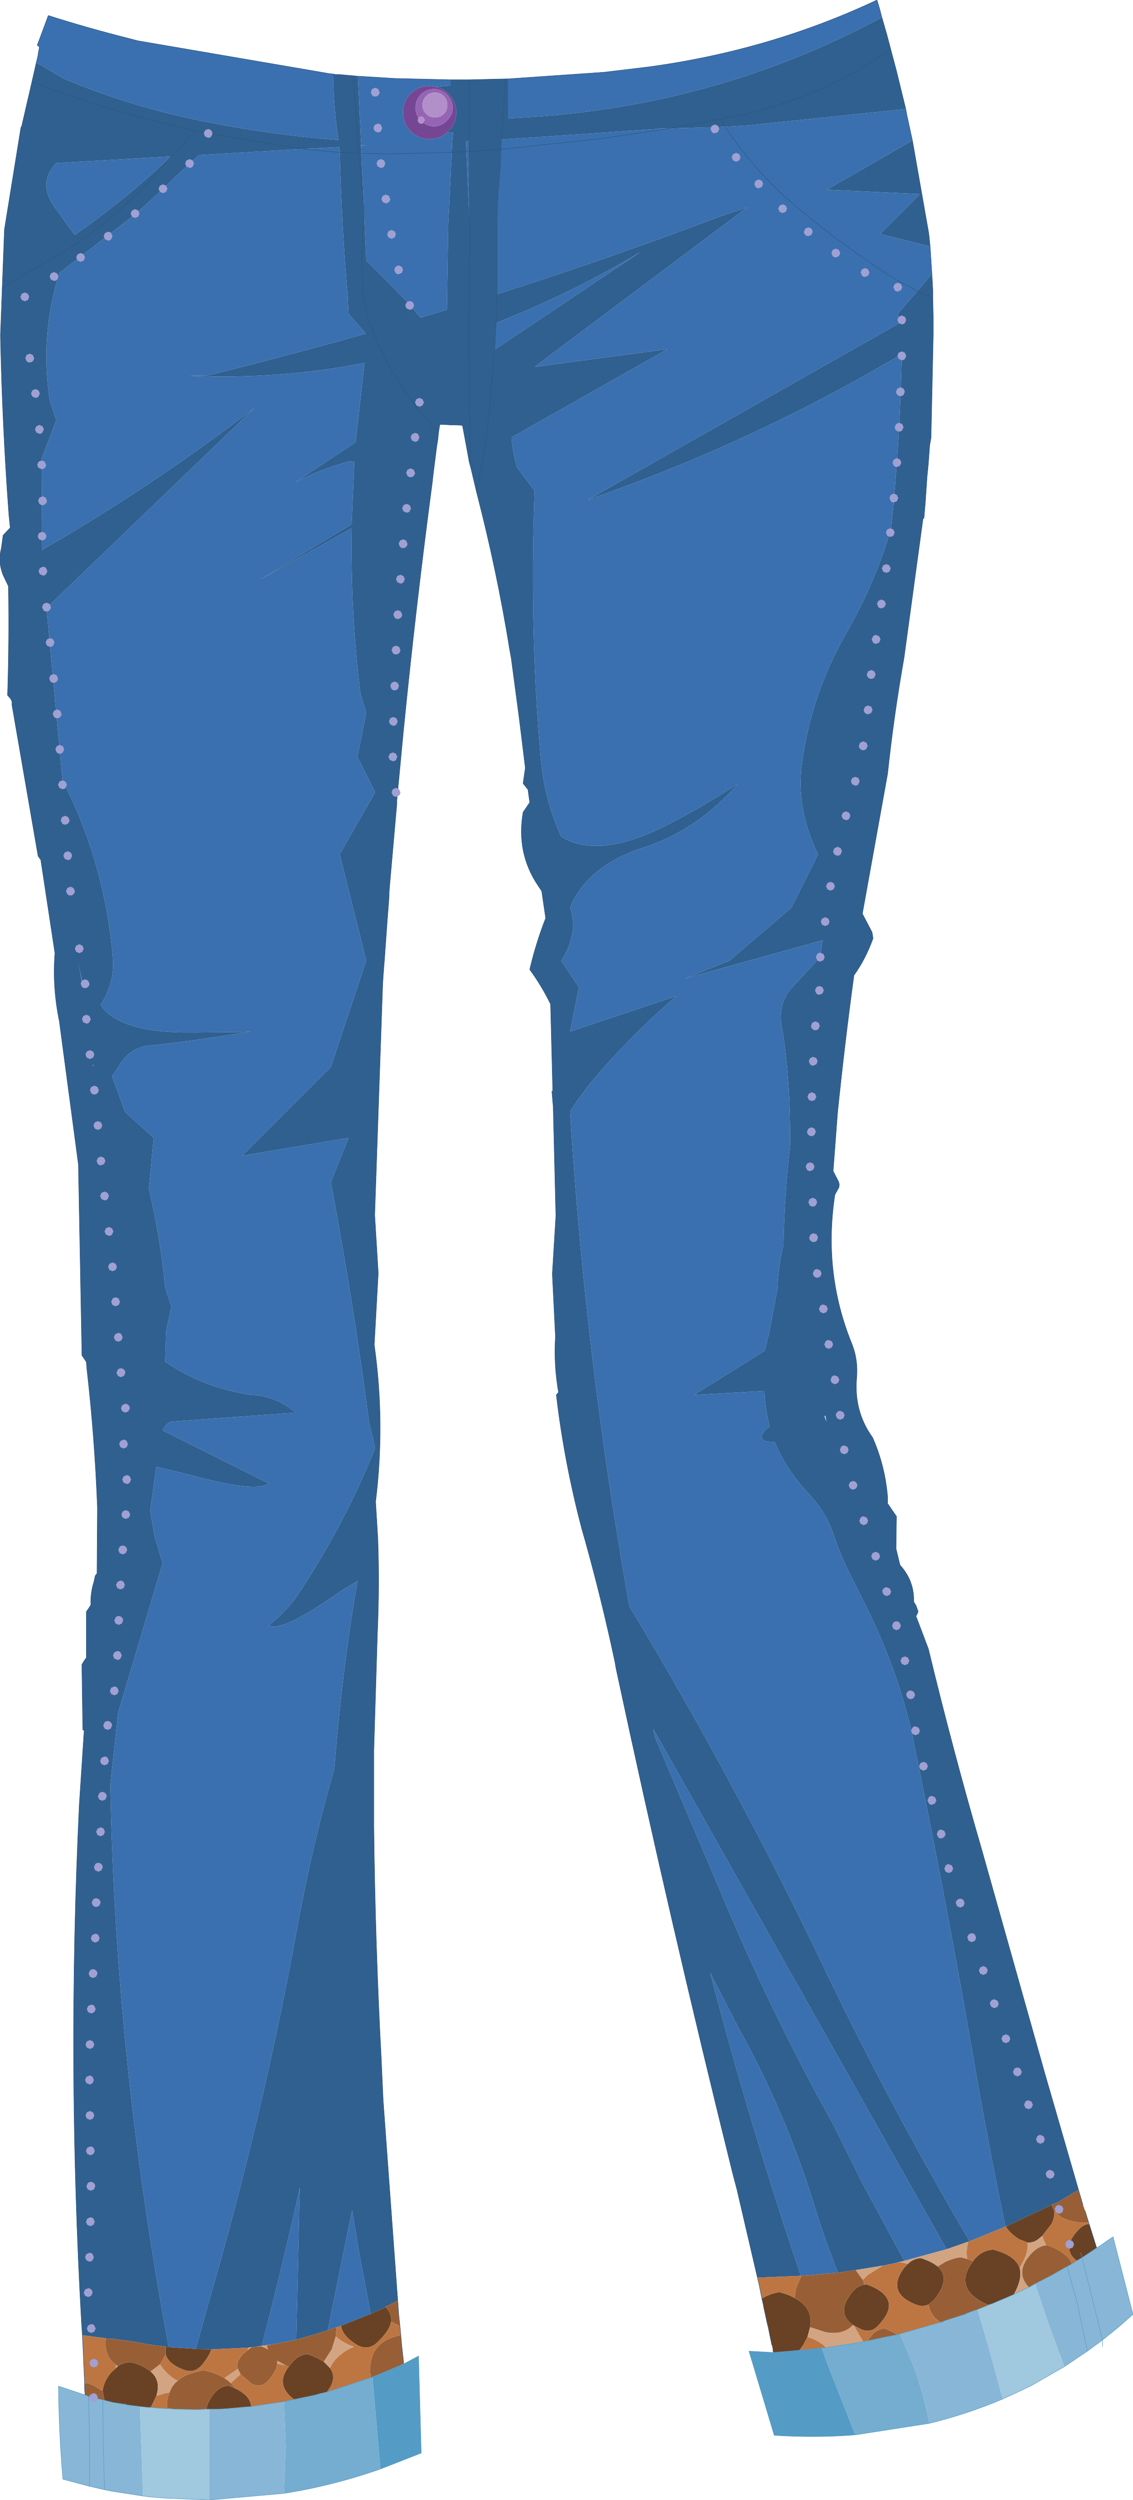 <?xml version="1.0" encoding="UTF-8" standalone="no"?>
<svg xmlns:xlink="http://www.w3.org/1999/xlink" height="282.1px" width="127.9px" xmlns="http://www.w3.org/2000/svg">
  <g transform="matrix(1.0, 0.0, 0.0, 1.0, 63.95, 141.05)">
    <path d="M-26.35 -132.7 Q-26.3 -129.0 -25.75 -125.25 -33.65 -125.85 -41.65 -127.5 -49.6 -129.15 -56.8 -132.2 L-59.85 -134.0 -59.65 -134.85 -59.65 -134.95 -59.5 -135.75 -59.75 -135.95 -59.5 -136.6 -58.5 -139.3 Q-54.1 -137.9 -49.55 -136.75 L-48.4 -136.45 -26.8 -132.75 -26.35 -132.7 M-29.7 -124.25 L-25.65 -124.45 -25.6 -123.85 -29.7 -124.25 -25.6 -123.85 Q-25.4 -115.8 -24.7 -107.65 L-24.6 -105.65 -22.65 -103.4 Q-31.55 -100.9 -40.6 -98.65 L-42.6 -98.65 Q-32.5 -98.2 -22.8 -100.1 L-23.8 -91.15 -30.6 -86.65 Q-27.65 -88.15 -24.45 -89.0 L-23.95 -88.95 -24.25 -81.9 -34.6 -75.65 -24.25 -81.45 Q-24.4 -71.9 -23.25 -62.7 L-22.6 -60.65 -23.6 -55.65 -21.6 -51.65 -25.6 -44.65 -22.6 -32.65 -26.6 -20.65 -36.6 -10.65 -24.6 -12.65 -26.6 -7.65 Q-24.05 5.9 -22.3 19.35 L-21.6 22.35 Q-24.9 30.65 -30.15 38.65 -31.5 40.7 -33.6 42.35 -32.15 43.2 -25.5 38.5 L-23.6 37.35 Q-25.4 47.95 -26.2 58.5 -28.65 67.0 -30.3 75.95 -34.2 97.5 -40.35 118.6 L-41.85 124.0 -44.9 123.8 Q-50.9 91.75 -51.5 60.3 L-50.6 52.15 -45.6 35.35 -46.5 32.3 -47.0 29.4 -46.3 24.45 -42.6 25.35 Q-35.1 27.4 -33.6 26.35 L-45.6 20.35 Q-45.1 19.35 -44.45 19.35 L-30.6 18.35 Q-32.8 16.45 -35.6 16.35 -41.05 15.55 -45.3 12.6 L-45.2 9.15 -44.6 6.35 -45.3 4.25 Q-45.85 -1.4 -47.15 -6.9 L-46.6 -12.65 -49.8 -15.55 -49.85 -15.65 -51.3 -19.6 -50.6 -20.65 Q-49.25 -23.05 -46.65 -23.1 L-42.25 -23.65 -36.55 -24.5 -35.6 -24.65 -36.5 -24.6 -41.6 -24.55 -42.2 -24.55 Q-50.45 -24.45 -52.6 -27.65 -51.0 -30.15 -51.2 -32.85 -52.1 -43.65 -56.9 -53.0 L-58.7 -72.45 -35.25 -95.0 -36.75 -93.85 Q-47.8 -85.55 -59.2 -79.0 L-59.2 -81.65 -59.25 -89.3 -57.6 -93.65 -58.3 -95.7 Q-59.5 -103.1 -57.25 -110.25 L-49.35 -116.35 Q-46.6 -118.65 -44.1 -121.15 L-41.5 -123.55 -29.7 -124.25 M-34.4 123.65 Q-32.1 114.75 -30.1 105.8 L-30.15 107.3 -30.5 122.95 -31.45 123.15 -31.7 123.2 -33.3 123.5 -34.4 123.65 M-26.95 121.9 L-24.65 110.5 -24.2 108.35 -23.45 112.9 -23.05 115.0 -22.1 120.05 -24.85 121.15 -25.45 121.4 -25.95 121.55 -26.85 121.85 -26.95 121.9 M-23.15 -123.75 L-23.2 -124.6 -22.6 -124.65 -23.2 -124.65 -23.15 -125.1 -23.2 -125.1 -23.55 -132.45 -23.45 -132.45 -19.4 -132.2 -13.1 -132.05 -13.1 -131.4 -14.75 -131.25 -15.45 -131.35 Q-16.7 -131.35 -17.6 -130.5 -18.45 -129.6 -18.45 -128.35 -18.45 -127.1 -17.6 -126.25 -16.7 -125.35 -15.45 -125.35 -14.3 -125.35 -13.5 -126.1 L-13.1 -126.1 -12.8 -126.1 -12.9 -125.0 -12.95 -123.85 -19.3 -123.7 -21.05 -123.7 -23.15 -123.75 -21.05 -123.7 -19.3 -123.7 -12.95 -123.85 -13.35 -115.65 -13.5 -106.1 -16.5 -105.2 -17.3 -106.2 -18.2 -107.2 -19.6 -108.65 -22.6 -111.65 -22.85 -117.2 -23.15 -123.75 M-57.7 -117.55 Q-59.8 -120.4 -57.6 -122.65 L-44.65 -123.4 Q-49.75 -118.55 -55.5 -114.55 L-55.6 -114.65 -57.7 -117.55 M-6.6 -132.15 L4.25 -132.9 9.25 -133.5 Q22.95 -135.35 35.05 -141.05 L35.35 -140.05 35.6 -139.1 Q16.25 -128.65 -6.6 -127.7 L-6.6 -132.15 M38.3 -128.75 L38.45 -127.95 39.05 -125.2 29.4 -119.65 39.9 -119.15 35.4 -114.65 41.05 -113.25 41.25 -110.15 39.6 -108.2 37.4 -105.65 37.6 -104.6 2.4 -84.65 Q21.1 -91.15 37.85 -101.1 37.65 -91.15 36.65 -81.45 34.9 -75.35 31.5 -69.45 27.65 -62.7 26.6 -55.05 25.85 -49.85 28.4 -44.65 L25.4 -38.65 18.4 -32.65 13.4 -30.65 28.9 -34.95 28.65 -33.1 28.65 -33.05 25.45 -29.6 Q23.7 -27.7 24.4 -24.65 25.3 -18.85 25.25 -11.85 24.6 -6.3 24.5 -0.6 23.9 1.85 23.8 4.45 L22.85 9.5 22.65 10.15 22.65 10.25 22.4 11.35 14.4 16.35 22.35 15.9 Q22.4 17.95 22.95 19.9 L22.4 20.35 Q21.3 21.7 23.5 21.65 24.75 24.7 27.3 27.45 29.35 29.65 30.15 32.1 30.9 34.35 32.0 36.55 L33.8 40.15 Q37.2 46.95 38.9 54.1 42.65 72.2 45.8 90.4 47.5 100.35 49.55 110.2 L45.5 111.85 Q36.7 96.9 29.05 80.95 19.0 59.95 7.1 40.2 2.1 12.2 0.4 -15.65 2.4 -18.7 4.8 -21.25 8.4 -25.2 12.4 -28.65 L0.4 -24.65 1.4 -29.65 -0.6 -32.65 Q0.4 -34.15 0.65 -35.75 0.9 -37.15 0.4 -38.65 2.35 -43.3 8.5 -45.35 14.7 -47.3 19.4 -52.65 15.15 -49.85 10.85 -47.7 3.45 -44.1 -0.6 -46.65 -2.5 -50.8 -2.9 -55.45 -4.2 -69.85 -3.6 -85.65 L-5.6 -88.35 Q-6.1 -90.15 -6.2 -91.7 L11.4 -101.65 -3.6 -99.65 20.4 -117.65 17.4 -116.65 Q5.55 -112.15 -6.6 -108.25 L-7.85 -107.85 -7.85 -108.5 -7.85 -116.15 -7.75 -118.7 -7.45 -122.5 -7.4 -124.2 3.85 -125.4 11.6 -126.55 3.85 -125.4 -7.4 -124.2 -7.35 -125.3 -6.6 -125.35 10.2 -126.5 10.45 -126.55 11.6 -126.55 16.65 -126.7 17.9 -126.75 Q21.45 -121.35 26.65 -117.15 31.65 -113.0 37.1 -109.55 L39.6 -108.2 37.1 -109.55 Q31.65 -113.0 26.65 -117.15 21.45 -121.35 17.9 -126.75 L20.5 -126.9 38.3 -128.75 M-11.0 -123.95 L-10.95 -116.45 -11.3 -123.95 -11.35 -125.1 -11.0 -125.1 -11.0 -123.95 -11.3 -123.95 -11.0 -123.95 M-8.1 -101.6 L-7.95 -104.6 -6.6 -105.15 Q1.35 -108.4 8.4 -112.65 L-8.1 -101.6 M26.45 115.75 Q20.7 98.7 16.2 81.5 L19.35 87.65 Q24.8 97.4 28.05 108.05 29.2 111.75 30.65 115.4 L29.35 115.5 27.2 115.7 26.5 115.75 26.45 115.75 M38.15 114.05 L37.45 112.8 33.4 105.3 30.1 98.65 Q22.95 85.8 17.3 72.2 L9.95 54.9 9.8 54.05 42.9 112.75 38.15 114.05" fill="#3a70af" fill-rule="evenodd" stroke="none"/>
    <path d="M-59.85 -134.0 L-56.8 -132.2 Q-49.6 -129.15 -41.65 -127.5 -33.65 -125.85 -25.75 -125.25 -26.3 -129.0 -26.35 -132.7 L-26.1 -132.65 -25.75 -132.65 -24.05 -132.5 -23.45 -123.75 -25.6 -123.85 -23.45 -123.75 -24.05 -132.5 -23.55 -132.45 -23.2 -125.1 -23.15 -125.1 -23.2 -124.65 -22.6 -124.65 -23.2 -124.6 -23.15 -123.75 -23.45 -123.75 -22.85 -117.2 Q-23.3 -112.15 -22.9 -107.2 L-22.4 -105.1 Q-20.35 -99.45 -16.7 -94.85 L-14.45 -92.2 -16.7 -94.85 Q-20.35 -99.45 -22.4 -105.1 L-22.9 -107.2 Q-23.3 -112.15 -22.85 -117.2 L-23.45 -123.75 -23.15 -123.75 -22.85 -117.2 -22.6 -111.65 -19.6 -108.65 -18.2 -107.2 -17.3 -106.2 -16.5 -105.2 -13.5 -106.1 -13.35 -115.65 -12.95 -123.85 -12.9 -125.0 -12.8 -126.1 -13.1 -126.1 -13.5 -126.1 -13.35 -126.25 Q-12.45 -127.1 -12.45 -128.35 -12.45 -129.6 -13.35 -130.5 -13.95 -131.1 -14.75 -131.25 L-13.1 -131.4 -13.1 -132.05 -12.55 -132.05 -12.35 -132.05 -11.8 -132.05 -11.0 -132.05 -11.0 -125.1 -11.0 -132.05 -6.85 -132.15 -6.6 -132.15 -6.6 -127.7 Q16.25 -128.65 35.6 -139.1 L36.15 -137.2 36.6 -135.5 37.25 -133.05 38.3 -128.75 20.5 -126.9 17.9 -126.75 16.65 -126.7 11.6 -126.55 16.2 -127.4 17.4 -127.6 17.9 -126.75 17.4 -127.6 16.2 -127.4 11.6 -126.55 10.45 -126.55 10.2 -126.5 -6.6 -125.35 -7.35 -125.3 -7.4 -124.2 -7.45 -122.5 -7.75 -118.7 -7.85 -116.15 -7.85 -108.5 -7.85 -107.85 -6.6 -108.25 Q5.55 -112.15 17.4 -116.65 L20.4 -117.65 -3.6 -99.65 11.4 -101.65 -6.2 -91.7 Q-6.1 -90.15 -5.6 -88.35 L-3.6 -85.65 Q-4.2 -69.85 -2.9 -55.45 -2.5 -50.8 -0.6 -46.65 3.45 -44.1 10.85 -47.7 15.15 -49.85 19.4 -52.65 14.7 -47.3 8.5 -45.35 2.35 -43.3 0.4 -38.65 0.9 -37.15 0.65 -35.75 0.4 -34.15 -0.6 -32.65 L1.4 -29.65 0.4 -24.65 12.4 -28.65 Q8.4 -25.2 4.8 -21.25 2.4 -18.7 0.4 -15.65 2.1 12.2 7.1 40.2 19.0 59.95 29.05 80.95 36.7 96.9 45.5 111.85 L45.35 111.9 42.9 112.75 9.8 54.05 9.95 54.9 17.3 72.2 Q22.95 85.8 30.1 98.65 L33.4 105.3 37.45 112.8 38.15 114.05 37.15 114.3 36.7 114.4 35.7 114.6 32.65 115.1 30.9 115.35 30.65 115.4 Q29.2 111.75 28.05 108.05 24.8 97.4 19.35 87.65 L16.2 81.5 Q20.7 98.7 26.45 115.75 L21.6 115.95 21.55 115.95 21.75 116.8 19.25 106.05 18.75 104.15 Q11.7 75.75 5.6 47.25 L5.45 46.4 Q4.0 39.6 2.15 32.95 L1.75 31.55 Q-0.25 24.0 -1.15 16.35 L-0.9 16.05 Q-1.45 12.95 -1.25 9.75 L-1.6 2.7 -1.2 -3.85 -1.5 -16.15 -1.65 -17.9 -1.55 -17.95 -1.8 -27.75 Q-2.8 -29.8 -4.15 -31.65 -3.45 -34.65 -2.35 -37.45 L-2.8 -40.5 -3.2 -41.1 Q-5.7 -44.8 -4.9 -49.4 L-4.15 -50.5 -4.35 -51.95 -4.9 -52.65 -4.65 -54.4 -5.25 -59.3 -5.35 -60.1 -6.25 -66.85 -6.4 -67.65 Q-7.85 -76.65 -10.15 -85.5 L-10.8 -88.25 Q-11.2 -101.2 -10.9 -114.2 L-10.9 -115.3 -10.95 -116.45 -10.9 -115.3 -10.9 -114.2 Q-11.2 -101.2 -10.8 -88.25 L-10.95 -88.8 -11.0 -89.0 -11.15 -89.85 -11.65 -92.55 -11.75 -93.05 -12.5 -93.1 -13.1 -93.1 -13.9 -93.15 -14.1 -93.15 -14.3 -93.15 -14.45 -92.2 -14.5 -91.6 -14.65 -90.65 -15.05 -87.5 -15.15 -86.6 Q-17.0 -72.7 -18.4 -58.65 L-19.15 -50.75 -19.15 -50.7 -19.15 -50.35 -20.0 -40.7 -20.05 -39.55 -20.25 -36.95 -20.55 -32.75 -20.6 -32.15 -20.7 -30.8 -20.75 -30.0 -21.65 -3.95 -21.25 2.6 -21.7 10.7 Q-20.45 19.55 -21.55 28.4 L-21.3 32.5 Q-21.1 37.85 -21.35 43.35 L-21.75 56.45 -21.75 65.1 Q-21.6 78.3 -20.9 91.45 L-20.7 95.9 -19.05 118.55 -20.45 119.25 -20.55 119.35 -22.1 120.05 -23.05 115.0 -23.45 112.9 -24.2 108.35 -24.65 110.5 -26.95 121.9 -28.4 122.35 -30.5 122.95 -30.15 107.3 -30.1 105.8 Q-32.1 114.75 -34.4 123.65 L-35.05 123.75 -35.5 123.8 -35.9 123.85 -40.1 124.05 -41.85 124.0 -40.35 118.6 Q-34.2 97.5 -30.3 75.95 -28.65 67.0 -26.2 58.5 -25.4 47.95 -23.6 37.35 L-25.5 38.5 Q-32.15 43.2 -33.6 42.35 -31.5 40.7 -30.15 38.65 -24.9 30.65 -21.6 22.35 L-22.3 19.35 Q-24.05 5.9 -26.6 -7.65 L-24.6 -12.65 -36.6 -10.65 -26.6 -20.65 -22.6 -32.65 -25.6 -44.65 -21.6 -51.65 -23.6 -55.65 -22.6 -60.65 -23.25 -62.7 Q-24.4 -71.9 -24.25 -81.45 L-34.6 -75.65 -24.25 -81.9 -23.95 -88.95 -24.45 -89.0 Q-27.65 -88.15 -30.6 -86.65 L-23.8 -91.15 -22.8 -100.1 Q-32.5 -98.2 -42.6 -98.65 L-40.6 -98.65 Q-31.55 -100.9 -22.65 -103.4 L-24.6 -105.65 -24.7 -107.65 Q-25.4 -115.8 -25.6 -123.85 L-25.65 -124.45 -29.7 -124.25 -30.15 -124.3 -40.45 -126.0 -41.85 -126.3 Q-49.75 -128.05 -57.45 -130.7 L-60.35 -131.8 -57.45 -130.7 Q-49.75 -128.05 -41.85 -126.3 L-40.45 -126.0 -30.15 -124.3 -29.7 -124.25 -41.5 -123.55 -44.1 -121.15 Q-46.6 -118.65 -49.35 -116.35 L-57.25 -110.25 Q-59.5 -103.1 -58.3 -95.7 L-57.6 -93.65 -59.25 -89.3 -59.2 -81.65 -59.2 -79.0 Q-47.8 -85.55 -36.75 -93.85 L-35.25 -95.0 -58.7 -72.45 -56.9 -53.0 Q-52.1 -43.65 -51.2 -32.85 -51.0 -30.15 -52.6 -27.65 -50.45 -24.45 -42.2 -24.55 L-41.6 -24.55 -36.5 -24.6 -35.6 -24.65 -36.55 -24.5 -42.25 -23.65 -46.65 -23.1 Q-49.25 -23.05 -50.6 -20.65 L-51.3 -19.6 -49.85 -15.65 -49.8 -15.55 -46.6 -12.65 -47.15 -6.9 Q-45.85 -1.4 -45.3 4.25 L-44.6 6.35 -45.2 9.15 -45.3 12.6 Q-41.05 15.55 -35.6 16.35 -32.8 16.45 -30.6 18.35 L-44.45 19.35 Q-45.1 19.35 -45.6 20.35 L-33.6 26.35 Q-35.1 27.4 -42.6 25.35 L-46.3 24.45 -47.0 29.4 -46.5 32.3 -45.6 35.35 -50.6 52.15 -51.5 60.3 Q-50.9 91.75 -44.9 123.8 L-44.95 123.8 -45.25 123.75 -47.1 123.5 -48.15 123.3 -49.05 123.15 -51.25 122.85 -51.35 122.85 -51.75 122.85 -52.0 122.8 -53.55 122.6 -54.65 122.45 -54.75 121.05 Q-56.4 91.75 -55.0 62.6 L-54.45 54.2 -54.6 54.15 -54.7 47.5 -54.7 46.75 -54.45 46.35 -54.2 46.0 -54.2 41.55 -54.2 40.8 -53.95 40.45 -53.7 40.05 Q-53.75 38.7 -53.35 37.45 L-53.2 36.75 -53.0 36.5 -52.95 29.1 Q-53.25 21.2 -54.15 13.35 L-54.2 12.65 -54.45 12.25 -54.7 11.9 -55.1 -9.65 -57.25 -25.8 Q-58.05 -29.65 -57.75 -33.5 L-59.35 -44.05 -59.4 -44.1 -59.65 -44.45 -62.6 -61.5 -62.6 -61.9 -62.75 -62.2 -63.1 -62.6 Q-62.9 -68.65 -63.0 -74.9 L-63.6 -76.15 Q-64.2 -77.65 -63.8 -79.2 L-63.6 -80.65 -62.8 -81.5 -62.95 -83.0 Q-63.7 -93.15 -63.9 -103.2 L-63.7 -108.55 -63.45 -115.15 -61.6 -126.6 -61.55 -126.75 -61.5 -126.75 -61.55 -126.6 -60.35 -131.8 -59.85 -134.0 M-41.85 -126.3 L-44.65 -123.4 Q-50.8 -115.75 -59.35 -111.15 -61.6 -109.95 -63.7 -108.55 -61.6 -109.95 -59.35 -111.15 -50.8 -115.75 -44.65 -123.4 L-41.85 -126.3 M-57.7 -117.55 L-55.6 -114.65 -55.5 -114.55 Q-49.75 -118.55 -44.65 -123.4 L-57.6 -122.65 Q-59.8 -120.4 -57.7 -117.55 M39.05 -125.2 L40.9 -114.7 41.05 -113.25 35.4 -114.65 39.9 -119.15 29.4 -119.65 39.05 -125.2 M41.25 -110.15 L41.35 -108.35 41.35 -107.75 41.35 -107.5 41.4 -105.35 41.4 -103.25 41.15 -91.65 41.0 -90.8 40.85 -88.75 40.7 -87.2 40.5 -84.25 40.35 -82.55 40.25 -82.55 38.1 -66.8 Q36.95 -60.3 36.25 -53.75 L33.4 -37.95 34.5 -35.85 34.6 -35.2 34.6 -35.15 Q33.75 -32.8 32.45 -31.0 31.4 -23.3 30.6 -15.5 L30.1 -8.9 30.7 -7.75 30.8 -7.4 30.75 -7.05 30.3 -6.25 Q28.95 2.55 32.2 10.55 32.95 12.4 32.75 14.5 32.45 18.25 34.55 21.15 35.95 24.3 36.25 27.85 L36.25 28.6 37.0 29.7 37.25 30.05 37.2 33.7 37.65 35.55 Q39.15 37.2 39.2 39.35 L39.2 39.7 39.45 40.1 39.7 40.8 39.55 41.15 39.45 41.3 40.85 45.0 Q43.6 56.4 46.9 67.75 L53.95 92.75 57.8 106.05 55.45 107.45 54.95 107.65 54.75 107.75 54.65 107.8 53.7 108.25 50.2 109.9 49.9 110.05 49.55 110.2 Q47.5 100.35 45.8 90.4 42.65 72.2 38.9 54.1 37.2 46.95 33.8 40.15 L32.0 36.55 Q30.9 34.35 30.15 32.1 29.35 29.65 27.3 27.45 24.75 24.7 23.5 21.65 21.3 21.7 22.4 20.35 L22.95 19.9 Q22.4 17.95 22.35 15.9 L14.4 16.35 22.4 11.35 22.65 10.25 22.65 10.15 22.85 9.5 23.8 4.45 Q23.9 1.85 24.5 -0.6 24.6 -6.3 25.25 -11.85 25.3 -18.85 24.4 -24.65 23.7 -27.7 25.45 -29.6 L28.65 -33.05 28.65 -33.1 28.9 -34.95 13.4 -30.65 18.4 -32.65 25.4 -38.65 28.4 -44.65 Q25.85 -49.85 26.6 -55.05 27.65 -62.7 31.5 -69.45 34.9 -75.35 36.65 -81.45 37.65 -91.15 37.85 -101.1 21.1 -91.15 2.4 -84.65 L37.6 -104.6 37.4 -105.65 39.6 -108.2 41.25 -110.15 M-11.0 -123.95 L-7.4 -124.2 -11.0 -123.95 -11.0 -125.1 -11.35 -125.1 -11.3 -123.95 -12.95 -123.85 -11.3 -123.95 -10.95 -116.45 -11.0 -123.95 M-8.1 -101.6 L-8.15 -101.1 -8.85 -93.45 Q-9.3 -89.75 -10.05 -86.05 L-10.15 -85.5 -10.05 -86.05 Q-9.3 -89.75 -8.85 -93.45 L-8.15 -101.1 -8.1 -101.6 8.4 -112.65 Q1.35 -108.4 -6.6 -105.15 L-7.95 -104.6 -8.1 -101.6 M17.4 -127.6 L18.55 -127.85 Q28.45 -129.75 36.6 -135.5 28.45 -129.75 18.55 -127.85 L17.4 -127.6 M-7.85 -107.85 L-7.95 -104.6 -7.85 -107.85 M41.35 -107.5 Q40.45 -107.8 39.6 -108.2 40.45 -107.8 41.35 -107.5 M-7.35 -125.3 L-7.35 -125.7 -6.85 -132.15 -7.35 -125.7 -7.35 -125.3 M29.95 20.55 L29.95 20.45 29.9 20.4 29.95 20.55 M29.35 19.4 L29.2 18.6 29.1 18.8 29.3 19.35 29.35 19.4 M-53.35 -20.6 L-53.4 -21.0 -53.45 -20.85 -53.35 -20.6 M-54.65 -30.0 L-54.6 -30.05 -55.3 -33.5 -54.65 -30.0" fill="#30608f" fill-rule="evenodd" stroke="none"/>
    <path d="M-13.5 -126.1 Q-14.3 -125.35 -15.45 -125.35 -16.7 -125.35 -17.6 -126.25 -18.45 -127.1 -18.45 -128.35 -18.45 -129.6 -17.6 -130.5 -16.7 -131.35 -15.45 -131.35 L-14.75 -131.25 Q-13.95 -131.1 -13.35 -130.5 -12.45 -129.6 -12.45 -128.35 -12.45 -127.1 -13.35 -126.25 L-13.5 -126.1 M-16.7 -127.75 L-16.8 -127.5 -16.7 -127.25 Q-16.55 -127.1 -16.4 -127.1 -16.25 -127.1 -16.15 -127.2 -15.65 -126.8 -14.95 -126.8 -14.1 -126.8 -13.5 -127.45 -12.85 -128.05 -12.85 -128.9 -12.85 -129.75 -13.5 -130.4 -14.1 -131.0 -14.95 -131.0 -15.8 -131.0 -16.45 -130.4 -17.05 -129.75 -17.05 -128.9 -17.05 -128.25 -16.7 -127.75" fill="#754693" fill-rule="evenodd" stroke="none"/>
    <path d="M-14.85 -127.8 Q-14.25 -127.8 -13.85 -128.2 -13.45 -128.6 -13.45 -129.2 -13.45 -129.8 -13.85 -130.2 -14.25 -130.6 -14.85 -130.6 -15.45 -130.6 -15.85 -130.2 -16.25 -129.8 -16.25 -129.2 -16.25 -128.6 -15.85 -128.2 -15.45 -127.8 -14.85 -127.8 M-16.7 -127.75 Q-17.05 -128.25 -17.05 -128.9 -17.05 -129.75 -16.45 -130.4 -15.8 -131.0 -14.95 -131.0 -14.1 -131.0 -13.5 -130.4 -12.85 -129.75 -12.85 -128.9 -12.85 -128.05 -13.5 -127.45 -14.1 -126.8 -14.95 -126.8 -15.65 -126.8 -16.15 -127.2 L-16.15 -127.25 -16.0 -127.5 -16.15 -127.8 -16.4 -127.9 -16.7 -127.8 -16.7 -127.75" fill="#9664b5" fill-rule="evenodd" stroke="none"/>
    <path d="M-14.85 -127.8 Q-15.45 -127.8 -15.85 -128.2 -16.25 -128.6 -16.25 -129.2 -16.25 -129.8 -15.85 -130.2 -15.45 -130.6 -14.85 -130.6 -14.25 -130.6 -13.85 -130.2 -13.45 -129.8 -13.45 -129.2 -13.45 -128.6 -13.85 -128.2 -14.25 -127.8 -14.85 -127.8 M-16.15 -127.2 Q-16.25 -127.1 -16.4 -127.1 -16.55 -127.1 -16.7 -127.25 L-16.8 -127.5 -16.7 -127.75 -16.7 -127.8 -16.4 -127.9 -16.15 -127.8 -16.0 -127.5 -16.15 -127.25 -16.15 -127.2" fill="#b38fc9" fill-rule="evenodd" stroke="none"/>
    <path d="M-41.85 124.0 L-40.1 124.05 Q-40.35 124.85 -41.15 125.8 -42.0 126.8 -43.2 126.35 -44.95 125.7 -45.25 124.6 L-45.25 123.75 -44.95 123.8 -44.9 123.8 -41.85 124.0 M-22.1 120.05 L-20.55 119.35 -20.45 119.25 Q-19.7 120.0 -19.8 120.9 -19.95 121.95 -21.4 123.3 -22.5 124.3 -23.8 123.45 -25.3 122.5 -25.45 121.4 L-24.85 121.15 -22.1 120.05 M59.0 109.9 L59.85 112.6 58.2 113.7 57.6 114.05 Q56.55 113.25 56.8 112.2 56.95 111.4 57.85 110.5 58.35 109.95 59.0 109.9 M-26.7 126.15 Q-25.85 127.3 -27.0 128.8 L-27.0 128.85 -27.85 129.05 -28.35 129.2 -30.75 129.7 Q-32.95 128.05 -31.35 126.0 L-30.9 125.45 Q-30.15 124.6 -29.15 124.6 -28.1 125.0 -27.4 125.45 L-26.7 126.15 M-40.65 130.8 Q-40.55 130.0 -39.8 129.05 -39.1 128.2 -38.15 128.15 L-37.4 128.45 Q-35.65 129.3 -35.6 130.5 L-36.25 130.55 -37.35 130.65 -38.45 130.75 -39.45 130.8 -40.35 130.8 -40.65 130.8 M25.75 118.25 Q27.9 119.4 27.5 121.55 L27.2 122.65 26.7 123.6 26.3 124.15 25.25 124.25 23.35 124.4 23.3 124.1 23.2 123.6 23.15 123.5 23.0 122.7 22.8 121.7 22.75 121.4 22.7 121.3 22.25 119.25 22.25 119.2 22.2 118.95 22.05 118.3 22.15 118.25 Q23.15 117.7 24.05 117.6 25.05 117.85 25.75 118.25 M32.35 121.3 Q30.35 119.95 32.25 117.6 32.85 116.85 33.65 116.75 L33.85 116.7 Q38.25 118.3 35.05 121.5 34.3 122.2 33.3 121.8 L32.5 121.4 32.35 121.3 M40.85 119.0 Q40.2 119.3 39.45 119.0 36.0 117.65 38.15 114.8 L38.55 114.4 Q39.15 113.8 40.0 113.75 41.25 114.15 41.9 114.7 43.45 116.05 41.5 118.45 L40.85 119.0 M23.2 123.6 L23.0 122.7 22.8 121.7 23.0 122.7 23.2 123.6 M49.9 110.05 L50.2 109.9 53.7 108.25 54.65 107.8 54.75 107.75 55.05 108.45 Q55.15 109.1 54.75 109.9 L53.7 111.25 53.45 111.45 Q52.8 112.05 52.05 112.0 L51.05 111.6 Q50.0 110.9 49.6 110.2 L49.9 110.05 M45.9 114.1 L46.0 113.95 Q46.9 112.85 48.2 112.8 50.65 113.45 51.15 114.85 51.5 116.05 50.5 117.85 L49.7 118.2 49.35 118.35 48.75 118.6 48.05 118.9 47.85 118.95 47.75 119.0 47.7 119.0 47.65 119.05 47.0 118.75 Q43.7 117.0 45.9 114.1 M58.05 113.15 L58.2 113.7 58.05 113.15 M-46.95 126.55 Q-45.75 127.55 -46.3 129.3 L-46.9 130.55 -46.9 130.6 -47.2 130.6 -47.65 130.55 -48.15 130.5 -48.5 130.45 -48.95 130.4 -49.7 130.3 -49.7 130.25 -50.8 130.1 -51.15 130.05 -51.35 130.0 -52.15 129.8 -52.35 128.75 Q-52.3 127.75 -51.4 126.65 L-50.9 126.2 -50.65 125.95 Q-50.0 125.5 -49.2 125.5 L-48.8 125.6 Q-47.65 125.95 -46.95 126.55" fill="#694225" fill-rule="evenodd" stroke="none"/>
    <path d="M-35.5 123.8 L-35.05 123.75 -34.5 123.7 Q-34.05 123.85 -33.7 124.05 L-33.85 123.6 -33.3 123.5 -31.7 123.2 -31.45 123.15 -30.5 122.95 -28.4 122.35 -26.95 121.9 -26.85 121.85 -25.95 121.55 -26.05 122.6 -26.5 124.05 -27.4 125.45 Q-28.1 125.0 -29.15 124.6 -30.15 124.6 -30.9 125.45 L-31.35 126.0 -31.7 125.85 -32.65 125.35 -32.65 125.65 Q-32.7 126.45 -33.65 127.55 -34.55 128.55 -35.65 127.85 L-36.8 126.85 -37.1 126.25 Q-37.4 125.2 -36.0 124.15 L-35.7 123.9 -35.5 123.8 M-20.45 119.25 L-19.05 118.55 -18.95 119.95 -18.9 120.5 -18.8 121.4 -19.25 121.2 -19.8 120.9 Q-19.7 120.0 -20.45 119.25 M57.8 106.05 L58.3 107.75 58.5 108.3 58.55 108.45 58.95 109.75 58.05 109.75 Q56.65 109.6 55.8 109.1 L55.05 108.45 54.75 107.75 54.95 107.65 55.45 107.45 57.8 106.05 M30.65 115.4 L30.9 115.35 32.65 115.1 33.45 116.2 33.65 116.75 Q32.85 116.85 32.25 117.6 30.35 119.95 32.35 121.3 31.2 122.5 29.2 122.1 L27.5 121.55 Q27.9 119.4 25.75 118.25 L25.9 117.2 26.5 115.75 27.2 115.7 29.35 115.5 30.65 115.4 M-18.7 122.45 L-18.65 123.05 -18.6 123.6 -18.4 125.4 -18.4 125.7 -19.45 126.15 -21.0 126.8 -21.9 127.15 -22.1 127.25 -22.15 126.7 Q-22.35 123.15 -18.7 122.45 M-54.35 129.2 L-54.4 128.5 -54.4 127.9 -54.1 127.85 -53.35 128.15 -52.35 128.75 -52.15 129.8 -52.35 129.75 -52.8 129.65 -53.4 129.5 -53.95 129.35 -54.35 129.2 M-52.0 122.8 L-51.75 122.85 -51.35 122.85 -51.25 122.85 -49.05 123.15 -48.15 123.3 -47.1 123.5 -45.25 123.75 -45.25 124.6 -45.6 125.25 -45.9 125.75 -46.95 126.55 Q-47.65 125.95 -48.8 125.6 L-49.2 125.5 Q-50.0 125.5 -50.65 125.95 L-50.85 125.8 Q-52.25 124.8 -52.0 122.8 M-37.4 128.45 L-38.15 128.15 Q-39.1 128.2 -39.8 129.05 -40.55 130.0 -40.65 130.8 L-40.8 130.8 -41.7 130.85 -43.75 130.8 -44.05 130.8 -44.7 130.75 -45.0 130.75 -45.1 130.75 Q-45.15 129.7 -44.8 128.9 -44.55 128.1 -43.9 127.6 -43.05 126.85 -41.6 126.55 L-41.0 126.4 Q-39.55 126.7 -38.6 127.3 -38.2 127.55 -37.9 127.85 L-37.4 128.45 M34.65 122.95 L33.95 123.1 34.55 122.35 Q35.15 121.75 35.9 121.7 36.75 122.0 37.3 122.4 L35.8 122.7 34.65 122.95 M42.25 121.0 Q41.15 120.35 40.85 119.0 L41.5 118.45 Q43.45 116.05 41.9 114.7 L42.8 114.15 Q43.7 113.75 44.5 113.65 L45.25 113.85 45.9 114.1 Q43.7 117.0 47.0 118.75 L47.65 119.05 47.4 119.15 46.65 119.45 46.4 119.55 45.25 119.95 44.95 120.1 42.75 120.8 42.55 120.9 42.25 121.0 M52.2 117.05 Q50.5 115.3 52.55 113.15 53.3 112.4 54.15 112.3 L54.3 112.3 Q55.55 112.75 56.25 113.35 56.85 113.8 57.05 114.4 L56.8 114.55 56.5 114.7 54.65 115.75 52.9 116.65 52.2 117.05" fill="#985f36" fill-rule="evenodd" stroke="none"/>
    <path d="M-40.1 124.05 L-35.9 123.85 -36.0 124.15 Q-37.4 125.2 -37.1 126.25 L-38.55 127.25 -38.6 127.3 Q-39.55 126.7 -41.0 126.4 L-41.6 126.55 Q-43.05 126.85 -43.9 127.6 -45.05 127.0 -45.9 125.75 L-45.6 125.25 -45.25 124.6 Q-44.95 125.7 -43.2 126.35 -42.0 126.8 -41.15 125.8 -40.35 124.85 -40.1 124.05 M58.95 109.75 L59.0 109.9 Q58.35 109.95 57.85 110.5 56.95 111.4 56.8 112.2 56.55 113.25 57.6 114.05 L57.05 114.4 Q56.85 113.8 56.25 113.35 55.55 112.75 54.3 112.3 L54.15 112.3 53.85 111.65 53.7 111.25 54.75 109.9 Q55.15 109.1 55.05 108.45 L55.8 109.1 Q56.65 109.6 58.05 109.75 L58.95 109.75 M45.5 111.85 L49.55 110.2 49.9 110.05 49.6 110.2 Q50.0 110.9 51.05 111.6 L52.05 112.0 Q52.2 113.2 51.15 114.85 50.65 113.45 48.2 112.8 46.9 112.85 46.0 113.95 L45.9 114.1 45.25 113.85 Q45.05 113.0 45.35 111.9 L45.5 111.85 M35.7 114.6 L36.7 114.4 37.15 114.3 37.65 114.2 38.55 114.4 38.15 114.8 Q36.0 117.65 39.45 119.0 40.2 119.3 40.85 119.0 41.15 120.35 42.25 121.0 L41.85 121.1 37.65 122.3 37.3 122.4 Q36.75 122.0 35.9 121.7 35.15 121.75 34.55 122.35 L33.95 123.1 34.65 122.95 33.85 123.1 33.5 123.2 32.65 121.75 32.5 121.4 33.3 121.8 Q34.3 122.2 35.05 121.5 38.25 118.3 33.85 116.7 L33.65 116.75 33.45 116.2 34.0 115.65 35.7 114.6 M-18.8 121.4 L-18.7 122.45 Q-22.35 123.15 -22.15 126.7 L-22.1 127.25 -27.0 128.85 -27.0 128.8 Q-25.85 127.3 -26.7 126.15 -26.1 124.85 -24.55 124.0 L-24.0 123.75 Q-25.1 123.4 -26.05 122.6 L-25.95 121.55 -25.45 121.4 Q-25.3 122.5 -23.8 123.45 -22.5 124.3 -21.4 123.3 -19.95 121.95 -19.8 120.9 L-19.25 121.2 -18.8 121.4 M-54.4 127.9 L-54.6 123.5 -54.65 122.55 -54.65 122.45 -53.55 122.6 -52.0 122.8 Q-52.25 124.8 -50.85 125.8 L-50.9 126.2 -51.4 126.65 Q-52.3 127.75 -52.35 128.75 L-53.35 128.15 -54.1 127.85 -54.4 127.9 M-30.75 129.7 L-31.9 129.95 -33.25 130.15 -35.6 130.5 Q-35.65 129.3 -37.4 128.45 L-37.9 127.85 -36.8 126.85 -35.65 127.85 Q-34.55 128.55 -33.65 127.55 -32.7 126.45 -32.65 125.65 L-31.7 125.85 -31.35 126.0 Q-32.95 128.05 -30.75 129.7 M-44.8 128.9 Q-45.15 129.7 -45.1 130.75 L-45.65 130.7 -45.9 130.7 -46.4 130.65 -46.9 130.6 -46.9 130.55 -46.3 129.3 -45.3 129.0 -44.8 128.9 M26.45 115.75 L26.5 115.75 25.9 117.2 25.75 118.25 Q25.05 117.85 24.05 117.6 23.15 117.7 22.15 118.25 L22.05 118.3 21.75 116.8 21.55 115.95 21.6 115.95 26.45 115.75 M26.3 124.15 L26.7 123.6 27.2 122.65 Q28.55 123.05 29.3 123.85 L28.8 123.9 28.35 123.95 26.3 124.15" fill="#bd7642" fill-rule="evenodd" stroke="none"/>
    <path d="M-35.9 123.85 L-35.5 123.8 -35.7 123.9 -36.0 124.15 -35.9 123.85 M-35.05 123.75 L-34.4 123.65 -33.3 123.5 -33.85 123.6 -33.7 124.05 Q-34.05 123.85 -34.5 123.7 L-35.05 123.75 M32.65 115.1 L35.7 114.6 34.0 115.65 33.45 116.2 32.65 115.1 M37.15 114.3 L38.15 114.05 42.9 112.75 45.35 111.9 Q45.05 113.0 45.25 113.85 L44.5 113.65 Q43.7 113.75 42.8 114.15 L41.9 114.7 Q41.25 114.15 40.0 113.75 39.15 113.8 38.55 114.4 L37.65 114.2 37.15 114.3 M-26.05 122.6 Q-25.1 123.4 -24.0 123.75 L-24.55 124.0 Q-26.1 124.85 -26.7 126.15 L-27.4 125.45 -26.5 124.05 -26.05 122.6 M-27.0 128.8 L-27.0 128.85 -27.0 128.8 M-37.9 127.85 Q-38.2 127.55 -38.6 127.3 L-38.55 127.25 -37.1 126.25 -36.8 126.85 -37.9 127.85 M-43.9 127.6 Q-44.55 128.1 -44.8 128.9 L-45.3 129.0 -46.3 129.3 Q-45.75 127.55 -46.95 126.55 L-45.9 125.75 Q-45.05 127.0 -43.9 127.6 M-32.65 125.65 L-32.65 125.35 -31.7 125.85 -32.65 125.65 M27.5 121.55 L29.2 122.1 Q31.2 122.5 32.35 121.3 L32.5 121.4 32.65 121.75 33.5 123.2 29.3 123.85 Q28.55 123.05 27.2 122.65 L27.5 121.55 M52.05 112.0 Q52.8 112.05 53.45 111.45 L53.7 111.25 53.85 111.65 54.15 112.3 Q53.3 112.4 52.55 113.15 50.5 115.3 52.2 117.05 L51.1 117.55 50.5 117.85 Q51.5 116.05 51.15 114.85 52.2 113.2 52.05 112.0 M-50.65 125.95 L-50.9 126.2 -50.85 125.8 -50.65 125.95" fill="#d2a482" fill-rule="evenodd" stroke="none"/>
    <path d="M-21.0 137.55 Q-26.45 139.45 -31.9 140.3 L-31.7 134.9 -31.9 129.95 -30.75 129.7 -28.35 129.2 -27.85 129.05 -27.0 128.85 -22.1 127.25 -21.9 127.15 -21.0 137.55 M33.5 123.2 L33.85 123.1 34.65 122.95 35.8 122.7 37.3 122.4 37.65 122.3 39.1 125.75 Q40.35 129.1 40.95 132.4 L32.6 133.7 29.85 126.75 28.8 123.9 29.3 123.85 33.5 123.2" fill="#74adcf" fill-rule="evenodd" stroke="none"/>
    <path d="M-18.4 125.7 L-16.7 124.8 -16.4 135.75 -21.0 137.55 -21.9 127.15 -21.0 126.8 -19.45 126.15 -18.4 125.7 M23.35 124.4 L25.25 124.25 26.3 124.15 28.35 123.95 28.8 123.9 29.85 126.75 32.6 133.7 Q28.15 134.05 23.45 133.75 L20.6 124.25 23.35 124.4" fill="#549bc5" fill-rule="evenodd" stroke="none"/>
    <path d="M59.85 112.6 L60.25 112.35 61.1 111.75 61.7 111.35 63.95 120.1 63.55 120.45 62.3 121.55 60.5 123.0 59.2 117.7 58.2 113.7 59.85 112.6 M-31.9 140.3 L-40.35 141.05 -40.35 130.8 -39.45 130.8 -38.45 130.75 -37.35 130.65 -36.25 130.55 -35.6 130.5 -33.25 130.15 -31.9 129.95 -31.7 134.9 -31.9 140.3 M-47.8 140.6 L-51.35 140.05 -52.1 139.9 -53.85 139.5 -56.85 138.7 Q-57.3 133.5 -57.35 128.2 L-54.35 129.2 -53.95 129.35 -53.4 129.5 -52.8 129.65 -52.35 129.75 -52.15 129.8 -51.35 130.0 -51.15 130.05 -50.8 130.1 -49.7 130.25 -49.7 130.3 -48.95 130.4 -48.5 130.45 -48.15 130.5 -47.8 140.6 M37.65 122.3 L41.85 121.1 42.25 121.0 42.55 120.9 42.75 120.8 44.95 120.1 45.25 119.95 46.4 119.55 47.65 123.8 49.25 129.65 Q45.25 131.35 40.95 132.4 40.35 129.1 39.1 125.75 L37.65 122.3 M57.05 114.4 L57.6 114.05 58.2 113.7 59.2 117.7 60.5 123.0 58.8 124.25 56.2 126.0 54.3 120.85 52.9 116.65 54.65 115.75 56.5 114.7 57.65 118.8 58.8 124.25 57.65 118.8 56.5 114.7 56.8 114.55 57.05 114.4 M-50.8 130.1 L-49.7 130.3 -50.8 130.1 M-52.1 139.9 L-52.15 139.85 -52.3 134.45 -52.35 129.75 -52.3 134.45 -52.15 139.85 -52.1 139.9 M-53.85 139.5 L-53.85 138.7 -53.85 134.2 -53.95 129.35 -53.85 134.2 -53.85 138.7 -53.85 139.5" fill="#88b6d7" fill-rule="evenodd" stroke="none"/>
    <path d="M-40.35 141.05 L-45.1 140.85 -47.05 140.7 -47.8 140.6 -48.15 130.5 -47.65 130.55 -47.2 130.6 -46.9 130.6 -46.4 130.65 -45.9 130.7 -45.65 130.7 -45.1 130.75 -45.0 130.75 -44.7 130.75 -44.05 130.8 -43.75 130.8 -41.7 130.85 -40.8 130.8 -40.65 130.8 -40.35 130.8 -40.35 141.05 M49.25 129.65 L47.65 123.8 46.4 119.55 46.65 119.45 47.4 119.15 47.65 119.05 47.7 119.0 47.75 119.0 48.05 118.9 48.75 118.6 49.35 118.35 49.7 118.2 50.5 117.85 51.1 117.55 52.2 117.05 52.9 116.65 54.3 120.85 56.2 126.0 52.45 128.15 50.45 129.1 49.25 129.65" fill="#a0c8de" fill-rule="evenodd" stroke="none"/>
    <path d="M-26.35 -132.7 L-26.8 -132.75 -48.4 -136.45 -49.55 -136.75 Q-54.1 -137.9 -58.5 -139.3 L-59.5 -136.6 -59.75 -135.95 -59.5 -135.75 -59.65 -134.95 -59.65 -134.85 -59.85 -134.0 -60.35 -131.8 -57.45 -130.7 Q-49.75 -128.05 -41.85 -126.3 L-40.45 -126.0 -30.15 -124.3 -29.7 -124.25 -25.6 -123.85 -23.45 -123.75 -24.05 -132.5 -25.75 -132.65 -26.1 -132.65 -26.35 -132.7 M-54.65 122.45 L-54.75 121.05 Q-56.4 91.75 -55.0 62.6 L-54.45 54.2 -54.6 54.15 -54.7 47.5 -54.7 46.75 -54.45 46.35 -54.2 46.0 -54.2 41.55 -54.2 40.8 -53.95 40.45 -53.7 40.05 Q-53.75 38.7 -53.35 37.45 L-53.2 36.75 -53.0 36.5 -52.95 29.1 Q-53.25 21.2 -54.15 13.35 L-54.2 12.65 -54.45 12.25 -54.7 11.9 -55.1 -9.65 -57.25 -25.8 Q-58.05 -29.65 -57.75 -33.5 L-59.35 -44.05 -59.4 -44.1 -59.65 -44.45 -62.6 -61.5 -62.6 -61.9 -62.75 -62.2 -63.1 -62.6 Q-62.9 -68.65 -63.0 -74.9 L-63.6 -76.15 Q-64.2 -77.65 -63.8 -79.2 L-63.6 -80.65 -62.8 -81.5 -62.95 -83.0 Q-63.7 -93.15 -63.9 -103.2 L-63.7 -108.55 -63.45 -115.15 -61.6 -126.6 -61.55 -126.75 -61.5 -126.75 -61.55 -126.6 -60.35 -131.8 M-63.7 -108.55 Q-61.6 -109.95 -59.35 -111.15 -50.8 -115.75 -44.65 -123.4 L-41.85 -126.3 M-19.05 118.55 L-20.7 95.9 -20.9 91.45 Q-21.6 78.3 -21.75 65.1 L-21.75 56.45 -21.35 43.35 Q-21.1 37.85 -21.3 32.5 L-21.55 28.4 Q-20.45 19.55 -21.7 10.7 L-21.25 2.6 -21.65 -3.95 -20.75 -30.0 -20.7 -30.8 -20.6 -32.15 -20.55 -32.75 -20.25 -36.95 -20.05 -39.55 -20.0 -40.7 -19.15 -50.35 -19.15 -50.7 -19.15 -50.75 -18.4 -58.65 Q-17.0 -72.7 -15.15 -86.6 L-15.05 -87.5 -14.65 -90.65 -14.5 -91.6 -14.45 -92.2 -16.7 -94.85 Q-20.35 -99.45 -22.4 -105.1 L-22.9 -107.2 Q-23.3 -112.15 -22.85 -117.2 L-23.45 -123.75 -23.15 -123.75 -21.05 -123.7 -19.3 -123.7 -12.95 -123.85 -11.3 -123.95 -11.0 -123.95 -11.0 -125.1 -11.0 -132.05 -11.8 -132.05 -12.35 -132.05 -12.55 -132.05 -13.1 -132.05 -19.4 -132.2 -23.45 -132.45 -23.55 -132.45 -24.05 -132.5 M35.6 -139.1 L35.35 -140.05 35.05 -141.05 Q22.95 -135.35 9.25 -133.5 L4.25 -132.9 -6.6 -132.15 -6.85 -132.15 -7.35 -125.7 -7.35 -125.3 -7.4 -124.2 -11.0 -123.95 -10.95 -116.45 -10.9 -115.3 -10.9 -114.2 Q-11.2 -101.2 -10.8 -88.25 L-10.15 -85.5 -10.05 -86.05 Q-9.3 -89.75 -8.85 -93.45 L-8.15 -101.1 -8.1 -101.6 -7.95 -104.6 -7.85 -107.85 -7.85 -108.5 -7.85 -116.15 -7.75 -118.7 -7.45 -122.5 -7.4 -124.2 3.85 -125.4 11.6 -126.55 16.2 -127.4 17.4 -127.6 17.9 -126.75 Q21.45 -121.35 26.65 -117.15 31.65 -113.0 37.1 -109.55 L39.6 -108.2 Q40.45 -107.8 41.35 -107.5 L41.4 -105.35 41.4 -103.25 41.15 -91.65 41.0 -90.8 40.85 -88.75 40.7 -87.2 40.5 -84.25 40.35 -82.55 40.25 -82.55 38.1 -66.8 Q36.95 -60.3 36.25 -53.75 L33.4 -37.95 34.5 -35.85 34.6 -35.2 34.6 -35.15 Q33.75 -32.8 32.45 -31.0 31.4 -23.3 30.6 -15.5 L30.1 -8.9 30.7 -7.75 30.8 -7.4 30.75 -7.05 30.3 -6.25 Q28.95 2.55 32.2 10.55 32.95 12.4 32.75 14.5 32.45 18.25 34.55 21.15 35.95 24.3 36.25 27.85 L36.25 28.6 37.0 29.7 37.25 30.05 37.2 33.7 37.65 35.55 Q39.15 37.2 39.2 39.35 L39.2 39.7 39.45 40.1 39.7 40.8 39.55 41.15 39.45 41.3 40.85 45.0 Q43.6 56.4 46.9 67.75 L53.95 92.75 57.8 106.05 58.3 107.75 M35.6 -139.1 L36.15 -137.2 36.6 -135.5 37.25 -133.05 38.3 -128.75 38.45 -127.95 39.05 -125.2 40.9 -114.7 41.05 -113.25 41.25 -110.15 41.35 -108.35 41.35 -107.75 41.35 -107.5 M58.55 108.45 L58.95 109.75 59.0 109.9 59.85 112.6 M36.6 -135.5 Q28.45 -129.75 18.55 -127.85 L17.4 -127.6 M-6.85 -132.15 L-11.0 -132.05 M-14.45 -92.2 L-14.3 -93.15 -14.1 -93.15 -13.9 -93.15 -13.1 -93.1 -12.5 -93.1 -11.75 -93.05 -11.65 -92.55 -11.15 -89.85 -11.0 -89.0 -10.95 -88.8 -10.8 -88.25 M21.75 116.8 L19.25 106.05 18.75 104.15 Q11.7 75.75 5.6 47.25 L5.45 46.4 Q4.0 39.6 2.15 32.95 L1.75 31.55 Q-0.25 24.0 -1.15 16.35 L-0.9 16.05 Q-1.45 12.95 -1.25 9.75 L-1.6 2.7 -1.2 -3.85 -1.5 -16.15 -1.65 -17.9 -1.55 -17.95 -1.8 -27.75 Q-2.8 -29.8 -4.15 -31.65 -3.45 -34.65 -2.35 -37.45 L-2.8 -40.5 -3.2 -41.1 Q-5.7 -44.8 -4.9 -49.4 L-4.15 -50.5 -4.35 -51.95 -4.9 -52.65 -4.65 -54.4 -5.25 -59.3 -5.35 -60.1 -6.25 -66.85 -6.4 -67.65 Q-7.85 -76.65 -10.15 -85.5 M29.9 20.4 L29.95 20.55 M29.2 18.6 L29.1 18.8 29.3 19.35 29.35 19.4 M-19.05 118.55 L-18.95 119.95 -18.9 120.5 -18.8 121.4 -18.7 122.45 -18.65 123.05 -18.6 123.6 -18.4 125.4 -18.4 125.7 M-54.35 129.2 L-54.4 128.5 -54.4 127.9 -54.6 123.5 -54.65 122.55 -54.65 122.45 M21.75 116.8 L22.05 118.3 22.2 118.95 22.25 119.2 22.25 119.25 22.7 121.3 22.8 121.7 23.0 122.7 23.2 123.6 M23.3 124.1 L23.35 124.4 M-53.35 -20.6 L-53.4 -21.0 M-54.65 -30.0 L-54.6 -30.05 -55.3 -33.5" fill="none" stroke="#2b5580" stroke-linecap="round" stroke-linejoin="round" stroke-width="0.05"/>
    <path d="M59.85 112.6 L60.25 112.35 61.1 111.75 61.7 111.35 63.95 120.1 63.55 120.45 62.3 121.55 60.5 123.0 60.5 123.75 M-18.4 125.7 L-16.7 124.8 -16.4 135.75 -21.0 137.55 Q-26.45 139.45 -31.9 140.3 L-40.35 141.05 -45.1 140.85 -47.05 140.7 -47.8 140.6 -51.35 140.05 -52.1 139.9 -53.85 139.5 -56.85 138.7 Q-57.3 133.5 -57.35 128.2 L-54.35 129.2 -53.95 129.35 -53.85 134.2 -53.85 138.7 -53.85 139.5 M-27.0 128.85 L-22.1 127.25 -21.9 127.15 -21.0 126.8 -19.45 126.15 -18.4 125.7 M-27.0 128.85 L-27.85 129.05 -28.35 129.2 -30.75 129.7 -31.9 129.95 -33.25 130.15 -35.6 130.5 -36.25 130.55 -37.35 130.65 -38.45 130.75 -39.45 130.8 -40.35 130.8 -40.65 130.8 -40.8 130.8 -41.7 130.85 -43.75 130.8 -44.05 130.8 -44.7 130.75 M33.5 123.2 L33.85 123.1 34.65 122.95 35.8 122.7 37.3 122.4 37.65 122.3 41.85 121.1 42.25 121.0 42.55 120.9 42.75 120.8 44.95 120.1 45.25 119.95 46.4 119.55 46.65 119.45 47.4 119.15 M23.35 124.4 L25.25 124.25 26.3 124.15 28.35 123.95 28.8 123.9 29.3 123.85 33.5 123.2 M32.6 133.7 L40.95 132.4 Q45.25 131.35 49.25 129.65 L50.45 129.1 52.45 128.15 56.2 126.0 58.8 124.25 57.65 118.8 56.5 114.7 56.8 114.55 57.05 114.4 57.6 114.05 58.2 113.7 58.05 113.15 M23.35 124.4 L20.6 124.25 23.45 133.75 Q28.15 134.05 32.6 133.7 M47.65 119.05 L47.7 119.0 M48.05 118.9 L48.75 118.6 49.35 118.35 49.7 118.2 50.5 117.85 51.1 117.55 52.2 117.05 52.9 116.65 54.65 115.75 56.5 114.7 M58.2 113.7 L59.85 112.6 M60.5 123.0 L59.2 117.7 58.2 113.7 M58.8 124.25 L60.5 123.0 M48.05 118.9 L47.75 119.0 M-46.9 130.6 L-46.4 130.65 -45.9 130.7 -45.65 130.7 -45.1 130.75 M-52.15 129.8 L-51.35 130.0 -51.15 130.05 -50.8 130.1 -49.7 130.3 -48.95 130.4 -48.5 130.45 -48.15 130.5 -47.65 130.55 -47.2 130.6 -46.9 130.6 M-52.15 129.8 L-52.35 129.75 -52.3 134.45 -52.15 139.85 -52.1 139.9 M-52.35 129.75 L-52.8 129.65 -53.4 129.5 -53.95 129.35" fill="none" stroke="#549bc5" stroke-linecap="round" stroke-linejoin="round" stroke-width="0.05"/>
    <path d="M-61.5 -107.9 L-61.15 -108.05 -60.8 -107.9 -60.65 -107.55 -60.8 -107.2 -61.15 -107.05 -61.5 -107.2 -61.65 -107.55 -61.5 -107.9 M-40.1 -126.35 L-39.95 -126.0 -40.1 -125.65 Q-40.25 -125.5 -40.45 -125.5 L-40.8 -125.65 -40.95 -126.0 -40.8 -126.35 -40.45 -126.5 -40.1 -126.35 M-45.9 -120.1 L-45.55 -120.25 -45.2 -120.1 -45.05 -119.75 -45.2 -119.4 -45.55 -119.25 -45.9 -119.4 -46.05 -119.75 -45.9 -120.1 M-42.9 -122.95 L-42.55 -123.1 -42.2 -122.95 -42.05 -122.6 -42.2 -122.25 Q-42.35 -122.1 -42.55 -122.1 L-42.9 -122.25 -43.05 -122.6 -42.9 -122.95 M-49.05 -117.3 L-48.7 -117.45 -48.35 -117.3 -48.2 -116.95 -48.35 -116.6 -48.7 -116.45 -49.05 -116.6 -49.2 -116.95 -49.05 -117.3 M-52.1 -114.75 L-51.75 -114.9 Q-51.55 -114.9 -51.4 -114.75 L-51.25 -114.4 -51.4 -114.05 Q-51.55 -113.9 -51.75 -113.9 L-52.1 -114.05 -52.25 -114.4 -52.1 -114.75 M-55.2 -112.35 L-54.85 -112.5 -54.5 -112.35 -54.35 -112.0 -54.5 -111.65 -54.85 -111.5 -55.2 -111.65 -55.35 -112.0 -55.2 -112.35 M-58.2 -110.2 L-57.85 -110.35 -57.5 -110.2 -57.35 -109.85 -57.5 -109.5 Q-57.65 -109.35 -57.85 -109.35 L-58.2 -109.5 -58.35 -109.85 -58.2 -110.2 M-58.65 -84.55 Q-58.65 -84.35 -58.8 -84.2 -58.95 -84.05 -59.15 -84.05 -59.35 -84.05 -59.5 -84.2 L-59.65 -84.55 -59.5 -84.9 -59.15 -85.05 -58.8 -84.9 -58.65 -84.55 M-60.25 -101.0 L-60.1 -100.65 Q-60.1 -100.45 -60.25 -100.3 -60.4 -100.15 -60.6 -100.15 -60.8 -100.15 -60.95 -100.3 L-61.1 -100.65 -60.95 -101.0 -60.6 -101.15 -60.25 -101.0 M-60.3 -97.0 L-59.95 -97.15 -59.6 -97.0 -59.45 -96.65 -59.6 -96.3 Q-59.75 -96.15 -59.95 -96.15 L-60.3 -96.3 -60.45 -96.65 -60.3 -97.0 M-59.85 -92.95 L-59.5 -93.1 -59.15 -92.95 -59.0 -92.6 -59.15 -92.25 Q-59.3 -92.1 -59.5 -92.1 L-59.85 -92.25 -60.0 -92.6 -59.85 -92.95 M-59.6 -88.95 L-59.25 -89.1 -58.9 -88.95 -58.75 -88.6 Q-58.75 -88.4 -58.9 -88.25 -59.05 -88.1 -59.25 -88.1 L-59.6 -88.25 -59.75 -88.6 -59.6 -88.95 M-59.45 -76.95 L-59.1 -77.1 Q-58.9 -77.1 -58.75 -76.95 L-58.6 -76.6 -58.75 -76.25 Q-58.9 -76.1 -59.1 -76.1 L-59.45 -76.25 -59.6 -76.6 -59.45 -76.95 M-59.55 -80.9 L-59.2 -81.05 -58.85 -80.9 -58.7 -80.55 -58.85 -80.2 -59.2 -80.05 -59.55 -80.2 -59.7 -80.55 -59.55 -80.9 M-59.05 -72.9 L-58.7 -73.05 -58.35 -72.9 -58.2 -72.55 Q-58.2 -72.35 -58.35 -72.2 -58.5 -72.05 -58.7 -72.05 -58.9 -72.05 -59.05 -72.2 L-59.2 -72.55 -59.05 -72.9 M-58.65 -68.9 L-58.3 -69.05 -57.95 -68.9 -57.8 -68.55 -57.95 -68.2 Q-58.1 -68.05 -58.3 -68.05 L-58.65 -68.2 -58.8 -68.55 -58.65 -68.9 M-58.25 -64.85 L-57.9 -65.0 -57.55 -64.85 -57.4 -64.5 Q-57.4 -64.3 -57.55 -64.15 -57.7 -64.0 -57.9 -64.0 -58.1 -64.0 -58.25 -64.15 L-58.4 -64.5 -58.25 -64.85 M-57.15 -60.85 L-57.0 -60.5 Q-57.0 -60.3 -57.15 -60.15 -57.3 -60.0 -57.5 -60.0 -57.7 -60.0 -57.85 -60.15 L-58.0 -60.5 -57.85 -60.85 -57.5 -61.0 -57.15 -60.85 M-57.55 -56.85 L-57.2 -57.0 -56.85 -56.85 -56.7 -56.5 -56.85 -56.15 Q-57.0 -56.0 -57.2 -56.0 -57.4 -56.0 -57.55 -56.15 L-57.7 -56.5 -57.55 -56.85 M16.4 -126.85 L16.75 -127.0 17.1 -126.85 17.25 -126.5 17.1 -126.15 16.75 -126.0 Q16.55 -126.0 16.4 -126.15 L16.25 -126.5 16.4 -126.85 M18.8 -123.65 L19.15 -123.8 19.5 -123.65 19.65 -123.3 19.5 -122.95 19.15 -122.8 18.8 -122.95 18.65 -123.3 18.8 -123.65 M22.05 -120.65 L22.2 -120.3 22.05 -119.95 21.7 -119.8 Q21.5 -119.8 21.35 -119.95 L21.2 -120.3 21.35 -120.65 21.7 -120.8 22.05 -120.65 M27.65 -115.25 L27.8 -114.9 27.65 -114.55 27.3 -114.4 Q27.1 -114.4 26.95 -114.55 26.8 -114.7 26.8 -114.9 L26.95 -115.25 27.3 -115.4 27.65 -115.25 M30.05 -112.85 L30.4 -113.0 30.75 -112.85 30.9 -112.5 30.75 -112.15 30.4 -112.0 Q30.2 -112.0 30.05 -112.15 L29.9 -112.5 30.05 -112.85 M24.75 -117.15 L24.4 -117.0 24.05 -117.15 23.9 -117.5 24.05 -117.85 24.4 -118.0 24.75 -117.85 24.9 -117.5 24.75 -117.15 M33.35 -110.65 L33.7 -110.8 34.05 -110.65 34.2 -110.3 34.05 -109.95 33.7 -109.8 Q33.5 -109.8 33.35 -109.95 L33.2 -110.3 33.35 -110.65 M36.9 -108.65 L37.05 -109.0 37.4 -109.15 37.75 -109.0 37.9 -108.65 37.75 -108.3 37.4 -108.15 Q37.2 -108.15 37.05 -108.3 L36.9 -108.65 M-21.25 -131.0 L-21.1 -130.65 Q-21.1 -130.45 -21.25 -130.3 -21.4 -130.15 -21.6 -130.15 -21.8 -130.15 -21.95 -130.3 L-22.1 -130.65 -21.95 -131.0 -21.6 -131.15 -21.25 -131.0 M-21.65 -126.95 L-21.3 -127.1 Q-21.1 -127.1 -20.95 -126.95 L-20.8 -126.6 -20.95 -126.25 Q-21.1 -126.1 -21.3 -126.1 L-21.65 -126.25 -21.8 -126.6 -21.65 -126.95 M-20.6 -122.25 Q-20.75 -122.1 -20.95 -122.1 L-21.3 -122.25 -21.45 -122.6 -21.3 -122.95 -20.95 -123.1 -20.6 -122.95 -20.45 -122.6 -20.6 -122.25 M-19.9 -118.6 Q-19.9 -118.4 -20.05 -118.25 -20.2 -118.1 -20.4 -118.1 L-20.75 -118.25 -20.9 -118.6 -20.75 -118.95 -20.4 -119.1 -20.05 -118.95 -19.9 -118.6 M-19.4 -114.95 L-19.25 -114.6 -19.4 -114.25 -19.75 -114.1 -20.1 -114.25 -20.25 -114.6 -20.1 -114.95 -19.75 -115.1 -19.4 -114.95 M-19.3 -110.95 L-18.95 -111.1 -18.6 -110.95 -18.45 -110.6 -18.6 -110.25 -18.95 -110.1 Q-19.15 -110.1 -19.3 -110.25 L-19.45 -110.6 -19.3 -110.95 M-18.05 -106.95 L-17.7 -107.1 -17.35 -106.95 -17.2 -106.6 -17.35 -106.25 Q-17.5 -106.1 -17.7 -106.1 L-18.05 -106.25 -18.2 -106.6 -18.05 -106.95 M-16.95 -96.0 L-16.6 -96.15 -16.25 -96.0 -16.1 -95.65 -16.25 -95.3 -16.6 -95.15 -16.95 -95.3 -17.1 -95.65 -16.95 -96.0 M-17.45 -92.05 L-17.1 -92.2 Q-16.9 -92.2 -16.75 -92.05 L-16.6 -91.7 -16.75 -91.35 Q-16.9 -91.2 -17.1 -91.2 L-17.45 -91.35 -17.6 -91.7 -17.45 -92.05 M-17.95 -88.05 L-17.6 -88.2 -17.25 -88.05 -17.1 -87.7 Q-17.1 -87.5 -17.25 -87.35 -17.4 -87.2 -17.6 -87.2 -17.8 -87.2 -17.95 -87.35 L-18.1 -87.7 -17.95 -88.05 M-17.55 -83.7 L-17.7 -83.35 Q-17.85 -83.2 -18.05 -83.2 L-18.4 -83.35 -18.55 -83.7 -18.4 -84.05 -18.05 -84.2 -17.7 -84.05 -17.55 -83.7 M-18.45 -80.2 L-18.1 -80.05 -17.95 -79.7 Q-17.95 -79.5 -18.1 -79.35 -18.25 -79.2 -18.45 -79.2 -18.65 -79.2 -18.8 -79.35 L-18.95 -79.7 -18.8 -80.05 -18.45 -80.2 M-19.1 -76.05 L-18.75 -76.2 -18.4 -76.05 -18.25 -75.7 -18.4 -75.35 Q-18.55 -75.2 -18.75 -75.2 L-19.1 -75.35 -19.25 -75.7 -19.1 -76.05 M-19.4 -72.05 L-19.05 -72.2 -18.7 -72.05 -18.55 -71.7 Q-18.55 -71.5 -18.7 -71.35 -18.85 -71.2 -19.05 -71.2 -19.25 -71.2 -19.4 -71.35 L-19.55 -71.7 -19.4 -72.05 M-19.6 -68.05 L-19.25 -68.2 -18.9 -68.05 -18.75 -67.7 Q-18.75 -67.5 -18.9 -67.35 -19.05 -67.2 -19.25 -67.2 -19.45 -67.2 -19.6 -67.35 L-19.75 -67.7 -19.6 -68.05 M-19.75 -64.0 L-19.4 -64.15 -19.05 -64.0 -18.9 -63.65 -19.05 -63.3 Q-19.2 -63.15 -19.4 -63.15 -19.6 -63.15 -19.75 -63.3 L-19.9 -63.65 -19.75 -64.0 M-19.9 -60.0 L-19.55 -60.15 -19.2 -60.0 -19.05 -59.65 -19.2 -59.3 Q-19.35 -59.15 -19.55 -59.15 L-19.9 -59.3 -20.05 -59.65 -19.9 -60.0 M38.35 -104.95 L38.2 -104.6 Q38.05 -104.45 37.85 -104.45 L37.5 -104.6 37.35 -104.95 37.5 -105.3 37.85 -105.45 38.2 -105.3 38.35 -104.95 M38.2 -101.25 L38.35 -100.9 38.2 -100.55 Q38.05 -100.4 37.85 -100.4 L37.5 -100.55 37.35 -100.9 37.5 -101.25 37.85 -101.4 38.2 -101.25 M37.2 -96.85 L37.35 -97.2 37.7 -97.35 38.05 -97.2 38.2 -96.85 38.05 -96.5 Q37.9 -96.35 37.7 -96.35 37.5 -96.35 37.35 -96.5 37.2 -96.65 37.2 -96.85 M38.05 -92.85 L37.9 -92.5 Q37.75 -92.35 37.55 -92.35 37.35 -92.35 37.2 -92.5 37.05 -92.65 37.05 -92.85 L37.2 -93.2 37.55 -93.35 37.9 -93.2 38.05 -92.85 M37.8 -88.85 L37.65 -88.5 37.3 -88.35 Q37.1 -88.35 36.95 -88.5 L36.8 -88.85 36.95 -89.2 37.3 -89.35 37.65 -89.2 37.8 -88.85 M36.6 -85.2 L36.95 -85.35 37.3 -85.2 37.45 -84.85 37.3 -84.5 36.95 -84.35 Q36.75 -84.35 36.6 -84.5 L36.45 -84.85 36.6 -85.2 M36.9 -81.3 L37.05 -80.95 36.9 -80.6 36.55 -80.45 36.2 -80.6 36.05 -80.95 36.2 -81.3 36.55 -81.45 36.9 -81.3 M36.45 -77.25 L36.6 -76.9 36.45 -76.55 36.1 -76.4 35.75 -76.55 35.6 -76.9 35.75 -77.25 36.1 -77.4 36.45 -77.25 M35.2 -73.25 L35.55 -73.4 35.9 -73.25 36.05 -72.9 35.9 -72.55 35.55 -72.4 Q35.35 -72.4 35.2 -72.55 L35.05 -72.9 35.2 -73.25 M34.6 -69.25 Q34.75 -69.4 34.95 -69.4 L35.3 -69.25 35.45 -68.9 35.3 -68.55 34.95 -68.4 Q34.75 -68.4 34.6 -68.55 L34.45 -68.9 34.6 -69.25 M34.05 -65.3 L34.4 -65.45 34.75 -65.3 34.9 -64.95 34.75 -64.6 Q34.6 -64.45 34.4 -64.45 34.2 -64.45 34.05 -64.6 33.9 -64.75 33.9 -64.95 L34.05 -65.3 M33.7 -61.3 L34.05 -61.45 34.4 -61.3 34.55 -60.95 34.4 -60.6 34.05 -60.45 Q33.85 -60.45 33.7 -60.6 33.55 -60.75 33.55 -60.95 L33.7 -61.3 M33.15 -57.25 L33.5 -57.4 33.85 -57.25 34.0 -56.9 33.85 -56.55 Q33.7 -56.4 33.5 -56.4 33.3 -56.4 33.15 -56.55 33.0 -56.7 33.0 -56.9 L33.15 -57.25 M33.1 -52.9 L32.95 -52.55 Q32.8 -52.4 32.6 -52.4 L32.25 -52.55 32.1 -52.9 32.25 -53.25 32.6 -53.4 32.95 -53.25 33.1 -52.9 M31.2 -49.35 L31.55 -49.5 31.9 -49.35 32.05 -49.0 31.9 -48.65 Q31.75 -48.5 31.55 -48.5 L31.2 -48.65 31.05 -49.0 31.2 -49.35 M30.25 -45.35 L30.6 -45.5 30.95 -45.35 31.1 -45.0 30.95 -44.65 Q30.8 -44.5 30.6 -44.5 30.4 -44.5 30.25 -44.65 30.1 -44.8 30.1 -45.0 L30.25 -45.35 M29.45 -41.4 L29.8 -41.55 30.15 -41.4 30.3 -41.05 30.15 -40.7 29.8 -40.55 29.45 -40.7 29.3 -41.05 29.45 -41.4 M28.85 -37.4 L29.2 -37.55 29.55 -37.4 29.7 -37.05 29.55 -36.7 29.2 -36.55 28.85 -36.7 28.7 -37.05 28.85 -37.4 M28.3 -33.4 Q28.45 -33.55 28.65 -33.55 L29.0 -33.4 29.15 -33.05 29.0 -32.7 28.65 -32.55 Q28.45 -32.55 28.3 -32.7 L28.15 -33.05 28.3 -33.4 M28.2 -29.65 L28.55 -29.8 28.9 -29.65 29.05 -29.3 28.9 -28.95 28.55 -28.8 Q28.35 -28.8 28.2 -28.95 L28.05 -29.3 28.2 -29.65 M28.45 -25.65 L28.6 -25.3 28.45 -24.95 Q28.3 -24.8 28.1 -24.8 27.9 -24.8 27.75 -24.95 27.6 -25.1 27.6 -25.3 L27.75 -25.65 28.1 -25.8 28.45 -25.65 M27.5 -21.65 L27.85 -21.8 28.2 -21.65 28.35 -21.3 28.2 -20.95 27.85 -20.8 Q27.65 -20.8 27.5 -20.95 L27.35 -21.3 27.5 -21.65 M28.2 -17.3 L28.05 -16.95 27.7 -16.8 27.35 -16.95 27.2 -17.3 27.35 -17.65 27.7 -17.8 28.05 -17.65 28.2 -17.3 M28.0 -13.7 L28.15 -13.35 28.0 -13.0 Q27.85 -12.85 27.65 -12.85 27.45 -12.85 27.3 -13.0 27.15 -13.15 27.15 -13.35 L27.3 -13.7 27.65 -13.85 28.0 -13.7 M27.15 -9.75 L27.5 -9.9 27.85 -9.75 28.0 -9.4 27.85 -9.05 27.5 -8.9 Q27.3 -8.9 27.15 -9.05 L27.0 -9.4 27.15 -9.75 M-19.95 -56.0 L-19.6 -56.15 -19.25 -56.0 -19.1 -55.65 -19.25 -55.3 Q-19.4 -55.15 -19.6 -55.15 L-19.95 -55.3 -20.1 -55.65 -19.95 -56.0 M-19.6 -52.0 L-19.25 -52.15 -18.9 -52.0 -18.75 -51.65 Q-18.75 -51.45 -18.9 -51.3 -19.05 -51.15 -19.25 -51.15 -19.45 -51.15 -19.6 -51.3 L-19.75 -51.65 -19.6 -52.0 M27.45 -5.75 L27.8 -5.9 28.15 -5.75 28.3 -5.4 28.15 -5.05 Q28.0 -4.9 27.8 -4.9 27.6 -4.9 27.45 -5.05 L27.3 -5.4 27.45 -5.75 M28.25 -1.75 L28.4 -1.4 28.25 -1.05 Q28.1 -0.9 27.9 -0.9 27.7 -0.9 27.55 -1.05 27.4 -1.2 27.4 -1.4 L27.55 -1.75 27.9 -1.9 28.25 -1.75 M28.65 2.3 L28.8 2.65 28.65 3.0 28.3 3.15 27.95 3.0 27.8 2.65 27.95 2.3 Q28.1 2.15 28.3 2.15 L28.65 2.3 M28.65 6.3 Q28.8 6.15 29.0 6.15 L29.35 6.3 29.5 6.65 29.35 7.0 29.0 7.15 28.65 7.0 28.5 6.65 28.65 6.3 M29.6 10.15 L29.95 10.3 30.1 10.65 29.95 11.0 29.6 11.15 29.25 11.0 29.1 10.65 29.25 10.3 Q29.4 10.15 29.6 10.15 M29.95 14.3 Q30.1 14.15 30.3 14.15 L30.65 14.3 30.8 14.65 30.65 15.0 30.3 15.15 29.95 15.0 29.8 14.65 29.95 14.3 M32.85 26.55 L32.7 26.9 32.35 27.05 32.0 26.9 31.85 26.55 32.0 26.2 32.35 26.05 32.7 26.2 32.85 26.55 M33.55 30.05 L33.9 30.2 34.05 30.55 33.9 30.9 33.55 31.05 33.2 30.9 33.05 30.55 33.2 30.2 Q33.35 30.05 33.55 30.05 M30.55 18.3 Q30.7 18.15 30.9 18.15 L31.25 18.3 31.4 18.65 31.25 19.0 30.9 19.15 30.55 19.0 30.4 18.65 Q30.4 18.45 30.55 18.3 M31.85 22.55 L31.7 22.9 31.35 23.05 31.0 22.9 30.85 22.55 31.0 22.2 Q31.15 22.05 31.35 22.05 L31.7 22.2 31.85 22.55 M34.4 34.55 L34.55 34.2 34.9 34.05 35.25 34.2 35.4 34.55 35.25 34.9 34.9 35.05 34.55 34.9 34.4 34.55 M35.8 38.2 Q35.95 38.05 36.15 38.05 L36.5 38.2 36.65 38.55 36.5 38.9 36.15 39.05 35.8 38.9 35.65 38.55 Q35.65 38.35 35.8 38.2 M36.9 42.05 Q37.05 41.9 37.25 41.9 37.45 41.9 37.6 42.05 L37.75 42.4 37.6 42.75 37.25 42.9 36.9 42.75 36.75 42.4 36.9 42.05 M37.85 46.0 L38.2 45.85 38.55 46.0 38.7 46.35 38.55 46.7 38.2 46.85 37.85 46.7 37.7 46.35 37.85 46.0 M38.5 49.85 Q38.65 49.7 38.85 49.7 L39.2 49.85 39.35 50.2 39.2 50.55 38.85 50.7 38.5 50.55 38.35 50.2 Q38.35 50.0 38.5 49.85 M39.05 53.9 Q39.2 53.75 39.4 53.75 L39.75 53.9 39.9 54.25 39.75 54.6 39.4 54.75 39.05 54.6 38.9 54.25 39.05 53.9 M39.95 57.9 L40.3 57.75 40.65 57.9 40.8 58.25 40.65 58.6 40.3 58.75 39.95 58.6 39.8 58.25 39.95 57.9 M40.9 61.75 Q41.05 61.6 41.25 61.6 L41.6 61.75 41.75 62.1 41.6 62.45 41.25 62.6 Q41.05 62.6 40.9 62.45 L40.75 62.1 40.9 61.75 M41.95 65.55 Q42.1 65.4 42.3 65.4 L42.65 65.55 42.8 65.9 42.65 66.25 42.3 66.4 Q42.1 66.4 41.95 66.25 L41.8 65.9 41.95 65.55 M42.8 69.45 Q42.95 69.3 43.15 69.3 L43.5 69.45 43.65 69.8 43.5 70.15 43.15 70.3 42.8 70.15 42.65 69.8 42.8 69.45 M44.8 73.35 L44.95 73.7 44.8 74.05 44.45 74.2 44.1 74.05 43.95 73.7 Q43.95 73.5 44.1 73.35 44.25 73.2 44.45 73.2 44.65 73.2 44.8 73.35 M45.4 77.25 Q45.55 77.1 45.75 77.1 45.95 77.1 46.1 77.25 L46.25 77.6 46.1 77.95 45.75 78.1 45.4 77.95 45.25 77.6 Q45.25 77.4 45.4 77.25 M47.95 84.7 Q48.1 84.55 48.3 84.55 L48.65 84.7 48.8 85.05 48.65 85.4 48.3 85.55 47.95 85.4 47.8 85.05 Q47.8 84.85 47.95 84.7 M46.7 80.95 L47.05 80.8 47.4 80.95 47.55 81.3 47.4 81.65 47.05 81.8 46.7 81.65 46.55 81.3 46.7 80.95 M49.95 88.65 L50.1 89.0 49.95 89.35 49.6 89.5 49.25 89.35 49.1 89.0 49.25 88.65 49.6 88.5 49.95 88.65 M53.15 100.0 Q53.3 99.85 53.5 99.85 L53.85 100.0 54.0 100.35 53.85 100.7 53.5 100.85 53.15 100.7 53.0 100.35 53.15 100.0 M54.25 103.95 Q54.4 103.8 54.6 103.8 L54.95 103.95 55.1 104.3 54.95 104.65 54.6 104.8 54.25 104.65 54.1 104.3 Q54.1 104.1 54.25 103.95 M50.55 92.4 Q50.7 92.25 50.9 92.25 51.1 92.25 51.25 92.4 L51.4 92.75 51.25 93.1 50.9 93.25 50.55 93.1 50.4 92.75 50.55 92.4 M51.8 96.1 Q51.95 95.95 52.15 95.95 L52.5 96.1 52.65 96.45 52.5 96.8 52.15 96.95 51.8 96.8 51.65 96.45 51.8 96.1 M55.25 107.9 Q55.4 107.75 55.6 107.75 L55.95 107.9 56.1 108.25 55.95 108.6 55.6 108.75 55.25 108.6 55.1 108.25 55.25 107.9 M57.15 111.85 L57.3 112.2 57.15 112.55 56.8 112.7 56.45 112.55 56.3 112.2 56.45 111.85 Q56.6 111.7 56.8 111.7 L57.15 111.85 M-57.25 -52.85 L-56.9 -53.0 -56.55 -52.85 -56.4 -52.5 -56.55 -52.15 Q-56.7 -52.0 -56.9 -52.0 L-57.25 -52.15 -57.4 -52.5 -57.25 -52.85 M-56.25 -48.15 Q-56.4 -48.0 -56.6 -48.0 -56.8 -48.0 -56.95 -48.15 L-57.1 -48.5 -56.95 -48.85 -56.6 -49.0 -56.25 -48.85 -56.1 -48.5 Q-56.1 -48.3 -56.25 -48.15 M-56.65 -44.85 L-56.3 -45.0 -55.95 -44.85 -55.8 -44.5 -55.95 -44.15 Q-56.1 -44.0 -56.3 -44.0 L-56.65 -44.15 -56.8 -44.5 -56.65 -44.85 M-55.65 -40.85 L-55.5 -40.5 Q-55.5 -40.3 -55.65 -40.15 -55.8 -40.0 -56.0 -40.0 -56.2 -40.0 -56.35 -40.15 L-56.5 -40.5 -56.35 -40.85 -56.0 -41.0 -55.65 -40.85 M-55.35 -34.35 L-55.0 -34.5 -54.65 -34.35 -54.5 -34.0 -54.65 -33.65 -55.0 -33.5 -55.35 -33.65 -55.5 -34.0 -55.35 -34.35 M-54.7 -30.4 L-54.35 -30.55 -54.0 -30.4 -53.85 -30.05 Q-53.85 -29.85 -54.0 -29.7 -54.15 -29.55 -54.35 -29.55 -54.55 -29.55 -54.7 -29.7 L-54.85 -30.05 -54.7 -30.4 M-53.85 -26.4 L-53.7 -26.05 -53.85 -25.7 Q-54.0 -25.55 -54.2 -25.55 L-54.55 -25.7 -54.7 -26.05 -54.55 -26.4 -54.2 -26.55 -53.85 -26.4 M-53.8 -22.55 L-53.45 -22.4 -53.3 -22.05 -53.45 -21.7 -53.8 -21.55 -54.15 -21.7 -54.3 -22.05 -54.15 -22.4 -53.8 -22.55 M-52.8 -18.05 Q-52.8 -17.85 -52.95 -17.7 -53.1 -17.55 -53.3 -17.55 -53.5 -17.55 -53.65 -17.7 L-53.8 -18.05 -53.65 -18.4 -53.3 -18.55 -52.95 -18.4 -52.8 -18.05 M-52.55 -14.4 L-52.4 -14.05 -52.55 -13.7 -52.9 -13.55 -53.25 -13.7 -53.4 -14.05 -53.25 -14.4 -52.9 -14.55 -52.55 -14.4 M-52.9 -10.4 L-52.55 -10.55 -52.2 -10.4 -52.05 -10.05 -52.2 -9.7 -52.55 -9.55 Q-52.75 -9.55 -52.9 -9.7 L-53.05 -10.05 -52.9 -10.4 M-52.5 -6.45 L-52.15 -6.6 -51.8 -6.45 -51.65 -6.1 -51.8 -5.75 Q-51.95 -5.6 -52.15 -5.6 L-52.5 -5.75 -52.65 -6.1 -52.5 -6.45 M-51.3 -2.45 L-51.15 -2.1 -51.3 -1.75 Q-51.45 -1.6 -51.65 -1.6 L-52.0 -1.75 -52.15 -2.1 -52.0 -2.45 -51.65 -2.6 -51.3 -2.45 M-50.75 1.9 L-50.9 2.25 -51.25 2.4 -51.6 2.25 -51.75 1.9 -51.6 1.55 -51.25 1.4 -50.9 1.55 -50.75 1.9 M-50.55 5.5 L-50.4 5.85 -50.55 6.2 -50.9 6.35 -51.25 6.2 -51.4 5.85 -51.25 5.5 Q-51.1 5.35 -50.9 5.35 -50.7 5.35 -50.55 5.5 M-50.25 9.5 L-50.1 9.85 -50.25 10.2 -50.6 10.35 -50.95 10.2 -51.1 9.85 -50.95 9.5 -50.6 9.35 Q-50.4 9.35 -50.25 9.5 M-50.65 13.5 Q-50.5 13.35 -50.3 13.35 -50.1 13.35 -49.95 13.5 -49.8 13.65 -49.8 13.85 L-49.95 14.2 -50.3 14.35 -50.65 14.2 -50.8 13.85 -50.65 13.5 M-49.45 17.5 Q-49.3 17.65 -49.3 17.85 L-49.45 18.2 -49.8 18.35 -50.15 18.2 -50.3 17.85 -50.15 17.5 -49.8 17.35 Q-49.6 17.35 -49.45 17.5 M-49.65 21.55 L-49.5 21.9 -49.65 22.25 -50.0 22.4 -50.35 22.25 -50.5 21.9 -50.35 21.55 -50.0 21.4 Q-49.8 21.4 -49.65 21.55 M-50.0 25.55 L-49.65 25.4 Q-49.45 25.4 -49.3 25.55 L-49.15 25.9 -49.3 26.25 Q-49.45 26.4 -49.65 26.4 L-50.0 26.25 -50.15 25.9 -50.0 25.55 M-50.1 29.5 L-49.75 29.35 -49.4 29.5 -49.25 29.85 -49.4 30.2 -49.75 30.35 -50.1 30.2 -50.25 29.85 -50.1 29.5 M-50.45 33.5 Q-50.3 33.35 -50.1 33.35 -49.9 33.35 -49.75 33.5 -49.6 33.65 -49.6 33.85 L-49.75 34.2 -50.1 34.35 -50.45 34.2 -50.6 33.85 -50.45 33.5 M-50.7 37.45 L-50.35 37.3 Q-50.15 37.3 -50.0 37.45 L-49.85 37.8 -50.0 38.15 -50.35 38.3 -50.7 38.15 -50.85 37.8 -50.7 37.45 M-50.9 41.45 Q-50.75 41.3 -50.55 41.3 -50.35 41.3 -50.2 41.45 -50.05 41.6 -50.05 41.8 L-50.2 42.15 -50.55 42.3 -50.9 42.15 -51.05 41.8 -50.9 41.45 M-51.05 45.4 L-50.7 45.25 Q-50.5 45.25 -50.35 45.4 L-50.2 45.75 -50.35 46.1 Q-50.5 46.25 -50.7 46.25 L-51.05 46.1 -51.2 45.75 -51.05 45.4 M-50.55 49.75 L-50.7 50.1 -51.05 50.25 -51.4 50.1 -51.55 49.75 -51.4 49.4 -51.05 49.25 Q-50.85 49.25 -50.7 49.4 L-50.55 49.75 M-52.15 53.3 Q-52.0 53.15 -51.8 53.15 -51.6 53.15 -51.45 53.3 -51.3 53.45 -51.3 53.65 L-51.45 54.0 -51.8 54.15 -52.15 54.0 -52.3 53.65 -52.15 53.3 M-52.5 57.3 L-52.15 57.15 Q-51.95 57.15 -51.8 57.3 L-51.65 57.65 -51.8 58.0 -52.15 58.15 -52.5 58.0 -52.65 57.65 -52.5 57.3 M-52.05 61.3 Q-51.9 61.45 -51.9 61.65 L-52.05 62.0 -52.4 62.15 -52.75 62.0 -52.9 61.65 -52.75 61.3 Q-52.6 61.15 -52.4 61.15 -52.2 61.15 -52.05 61.3 M-52.25 65.3 L-52.1 65.65 -52.25 66.0 -52.6 66.15 -52.95 66.0 -53.1 65.65 -52.95 65.3 -52.6 65.15 Q-52.4 65.15 -52.25 65.3 M-53.2 69.3 Q-53.05 69.15 -52.85 69.15 -52.65 69.15 -52.5 69.3 -52.35 69.45 -52.35 69.65 L-52.5 70.0 -52.85 70.15 -53.2 70.0 -53.35 69.65 -53.2 69.3 M-52.75 73.3 Q-52.6 73.45 -52.6 73.65 L-52.75 74.0 -53.1 74.15 -53.45 74.0 -53.6 73.65 -53.45 73.3 Q-53.3 73.15 -53.1 73.15 -52.9 73.15 -52.75 73.3 M-53.55 77.3 L-53.2 77.15 Q-53.0 77.15 -52.85 77.3 L-52.7 77.65 -52.85 78.0 -53.2 78.15 -53.55 78.0 -53.7 77.65 -53.55 77.3 M-52.95 81.65 L-53.1 82.0 -53.45 82.15 -53.8 82.0 -53.95 81.65 -53.8 81.3 Q-53.65 81.15 -53.45 81.15 -53.25 81.15 -53.1 81.3 -52.95 81.45 -52.95 81.65 M-53.15 85.65 L-53.3 86.0 -53.65 86.15 -54.0 86.0 -54.15 85.65 -54.0 85.3 -53.65 85.15 Q-53.45 85.15 -53.3 85.3 L-53.15 85.65 M-53.8 89.15 L-53.45 89.3 -53.3 89.65 -53.45 90.0 -53.8 90.15 -54.15 90.0 -54.3 89.65 -54.15 89.3 -53.8 89.15 M-53.35 93.65 L-53.5 94.0 Q-53.65 94.15 -53.85 94.15 L-54.2 94.0 -54.35 93.65 -54.2 93.3 -53.85 93.15 Q-53.65 93.15 -53.5 93.3 L-53.35 93.65 M-53.3 97.65 L-53.45 98.0 -53.8 98.15 -54.15 98.0 -54.3 97.65 -54.15 97.3 -53.8 97.15 -53.45 97.3 -53.3 97.65 M-53.75 101.15 Q-53.55 101.15 -53.4 101.3 L-53.25 101.65 -53.4 102.0 -53.75 102.15 -54.1 102.0 -54.25 101.65 -54.1 101.3 -53.75 101.15 M-53.2 105.65 L-53.35 106.0 -53.7 106.15 -54.05 106.0 -54.2 105.65 -54.05 105.3 Q-53.9 105.15 -53.7 105.15 -53.5 105.15 -53.35 105.3 -53.2 105.45 -53.2 105.65 M-53.25 109.65 L-53.4 110.0 -53.75 110.15 -54.1 110.0 -54.25 109.65 -54.1 109.3 -53.75 109.15 Q-53.55 109.15 -53.4 109.3 L-53.25 109.65 M-54.2 113.3 L-53.85 113.15 Q-53.65 113.15 -53.5 113.3 L-53.35 113.65 -53.5 114.0 Q-53.65 114.15 -53.85 114.15 L-54.2 114.0 -54.35 113.65 -54.2 113.3 M-53.5 117.65 L-53.65 118.0 -54.0 118.15 -54.35 118.0 -54.5 117.65 -54.35 117.3 -54.0 117.15 Q-53.8 117.15 -53.65 117.3 -53.5 117.45 -53.5 117.65 M-53.15 121.7 L-53.3 122.05 -53.65 122.2 -54.0 122.05 -54.15 121.7 -54.0 121.35 -53.65 121.2 Q-53.45 121.2 -53.3 121.35 L-53.15 121.7 M-53.05 129.15 L-52.9 129.5 -53.05 129.85 -53.4 130.0 -53.75 129.85 -53.9 129.5 -53.75 129.15 -53.4 129.0 Q-53.2 129.0 -53.05 129.15 M-53.0 125.25 L-52.85 125.6 -53.0 125.95 -53.35 126.1 -53.7 125.95 -53.85 125.6 -53.7 125.25 -53.35 125.1 -53.0 125.25" fill="#a0a0d3" fill-rule="evenodd" stroke="none"/>
  </g>
</svg>
